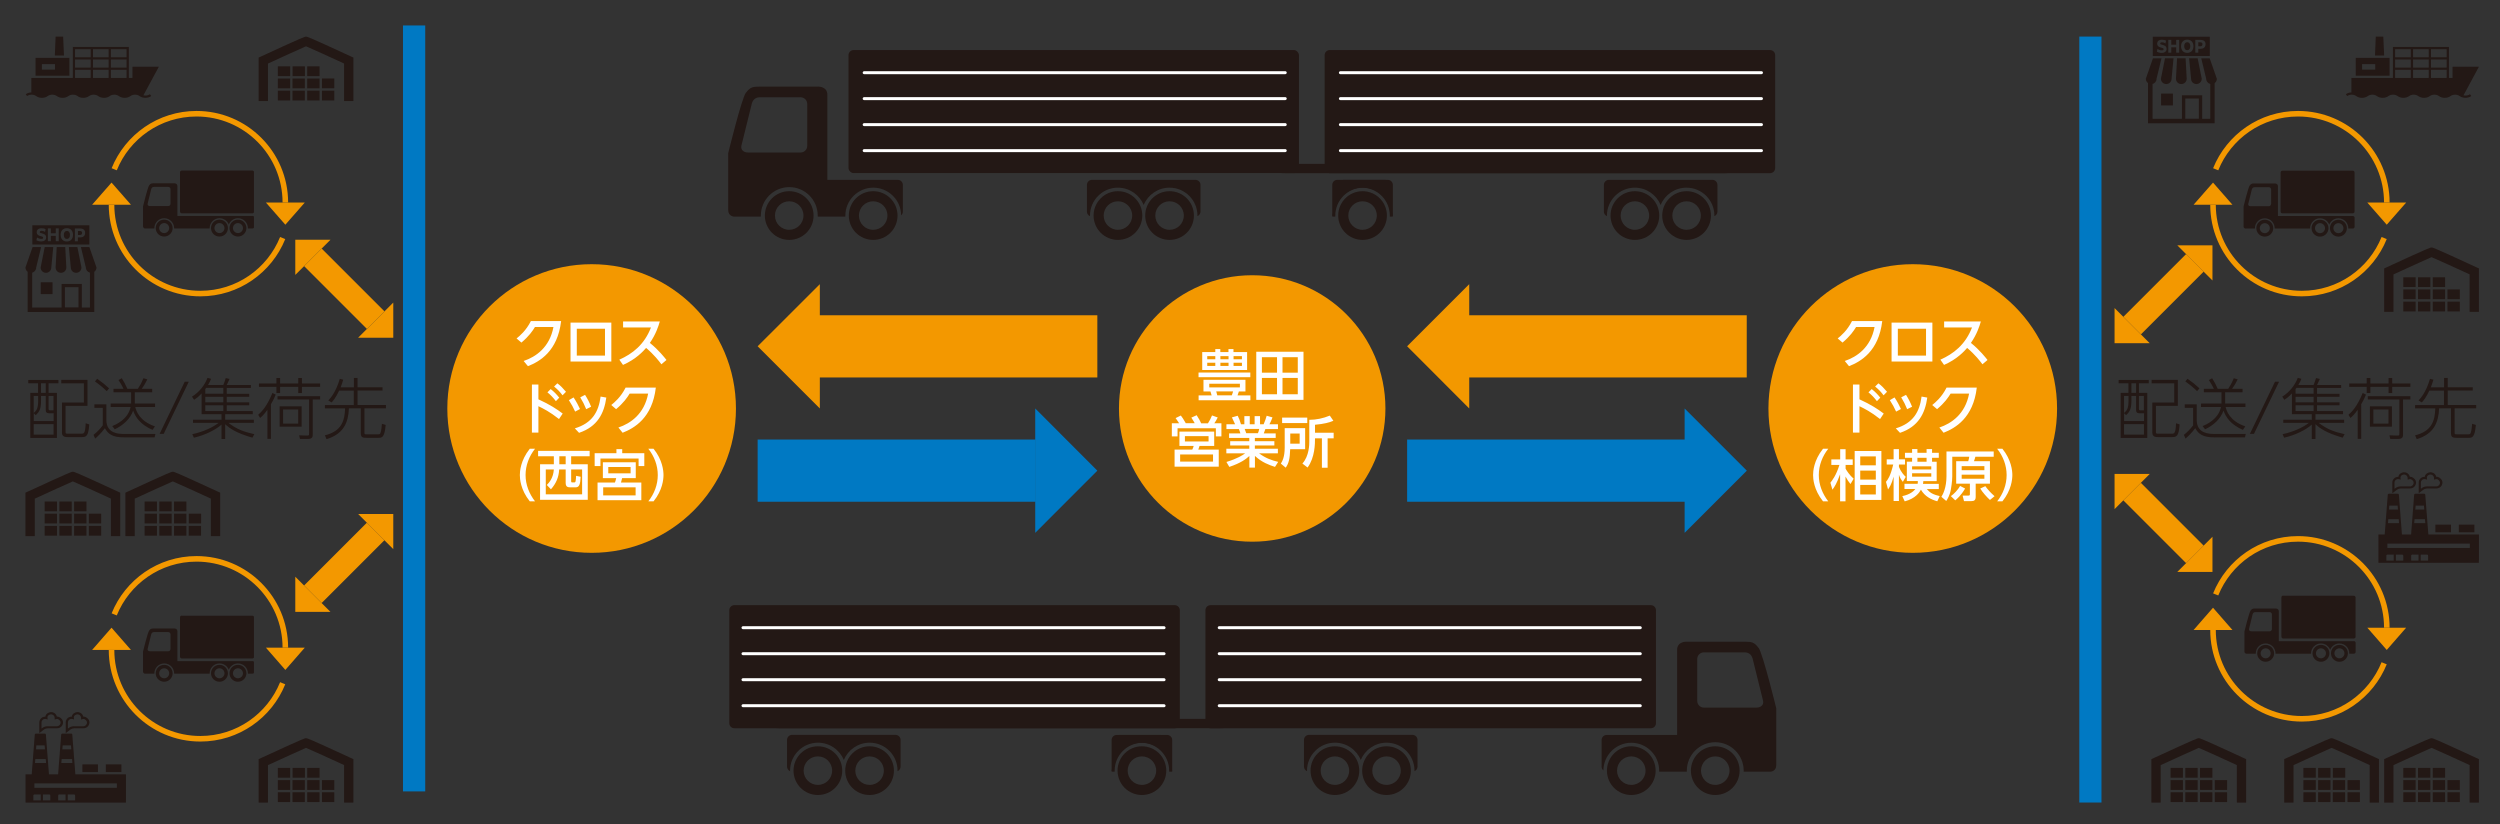 <svg id="_レイヤー_2" data-name="レイヤー 2" xmlns="http://www.w3.org/2000/svg" xmlns:xlink="http://www.w3.org/1999/xlink" viewBox="0 0 319.18 105.26"><rect x="0" y="0" width="319.18" height="105.26" fill="#333333" stroke="none"/><defs><style>.cls-4{fill:#231815}.cls-4,.cls-6,.cls-7,.cls-8,.cls-9{stroke-width:0}.cls-19,.cls-6{fill:none}.cls-7{fill:#f39800}.cls-8{fill:#fff}.cls-19{stroke:#f39800;stroke-width:.71px}.cls-9{fill:#0079c3}</style><clipPath id="clippath"><path class="cls-6" d="M0 0H319.18V105.26H0z"/></clipPath><clipPath id="clippath-1"><path class="cls-6" d="M-817.37-519.74H373.18V322.15H-817.37z"/></clipPath><clipPath id="clippath-2"><path class="cls-6" d="M92.55 75.54H227.2V102.47H92.55z"/></clipPath><clipPath id="clippath-3"><path class="cls-6" d="M92.55 4.67H227.2V31.6H92.55z"/></clipPath><clipPath id="clippath-4"><path class="cls-6" d="M-817.37-519.74H373.18V322.15H-817.37z"/></clipPath><clipPath id="clippath-5"><path class="cls-6" d="M-817.37-519.74H373.18V322.15H-817.37z"/></clipPath><clipPath id="clippath-6"><path class="cls-6" d="M-817.37-519.74H373.18V322.15H-817.37z"/></clipPath><clipPath id="clippath-7"><path class="cls-6" d="M-817.37-519.74H373.18V322.15H-817.37z"/></clipPath><clipPath id="clippath-8"><path class="cls-6" d="M-817.37-519.74H373.18V322.15H-817.37z"/></clipPath><clipPath id="clippath-9"><path class="cls-6" d="M18.25 21.75H32.42V30.25H18.25z"/></clipPath><clipPath id="clippath-10"><path class="cls-6" d="M-817.37-519.74H373.18V322.15H-817.37z"/></clipPath><clipPath id="clippath-11"><path class="cls-6" d="M-817.37-519.74H373.18V322.15H-817.37z"/></clipPath><clipPath id="clippath-12"><path class="cls-6" d="M-817.37-519.74H373.18V322.15H-817.37z"/></clipPath><clipPath id="clippath-13"><path class="cls-6" d="M-817.37-519.74H373.18V322.15H-817.37z"/></clipPath><clipPath id="clippath-14"><path class="cls-6" d="M286.55 76.03H300.72V84.53H286.55z"/></clipPath><clipPath id="clippath-15"><path class="cls-6" d="M-817.37-519.74H373.18V322.15H-817.37z"/></clipPath><clipPath id="clippath-16"><path class="cls-6" d="M-817.37-519.74H373.18V322.15H-817.37z"/></clipPath><clipPath id="clippath-17"><path class="cls-6" d="M18.25 78.58H32.42V87.08H18.25z"/></clipPath><clipPath id="clippath-18"><path class="cls-6" d="M-817.37-519.74H373.18V322.15H-817.37z"/></clipPath><clipPath id="clippath-19"><path class="cls-6" d="M-817.37-519.74H373.18V322.15H-817.37z"/></clipPath><clipPath id="clippath-20"><path class="cls-6" d="M-817.37-519.74H373.18V322.15H-817.37z"/></clipPath><clipPath id="clippath-21"><path class="cls-6" d="M-817.37-519.74H373.18V322.15H-817.37z"/></clipPath><clipPath id="clippath-22"><path class="cls-6" d="M-817.37-519.74H373.18V322.15H-817.37z"/></clipPath><clipPath id="clippath-23"><path class="cls-6" d="M-817.37-519.74H373.18V322.15H-817.37z"/></clipPath><clipPath id="clippath-24"><path class="cls-6" d="M-817.37-519.74H373.18V322.15H-817.37z"/></clipPath><clipPath id="clippath-25"><path class="cls-6" d="M-817.37-519.74H373.18V322.15H-817.37z"/></clipPath><clipPath id="clippath-26"><path class="cls-6" d="M-817.37-519.74H373.18V322.15H-817.37z"/></clipPath><clipPath id="clippath-27"><path class="cls-6" d="M-817.37-519.74H373.18V322.15H-817.37z"/></clipPath><clipPath id="clippath-28"><path class="cls-6" d="M-817.37-519.74H373.18V322.15H-817.37z"/></clipPath><clipPath id="clippath-29"><path class="cls-6" d="M-817.37-519.74H373.18V322.15H-817.37z"/></clipPath><clipPath id="clippath-30"><path class="cls-6" d="M-817.37-519.74H373.18V322.15H-817.37z"/></clipPath></defs><g id="_レイヤー_1-2" data-name="レイヤー 1"><g clip-path="url(#clippath)"><g><path class="cls-4" d="M310.93 66.98H312.92V67.96H310.93zM313.92 66.98H315.91V67.96H313.92z"/><g clip-path="url(#clippath-1)"><path class="cls-4" d="M305.71 62.4v-.78c0-.26.21-.46.46-.46.04 0 .08 0 .13.02l.2.06-.02-.21c-.02-.14.04-.27.14-.34.18-.12.37-.14.53-.05.15.08.24.23.24.4v.2l.18-.05c.12-.03.25-.05.45.14.09.09.14.2.14.3 0 .12-.05.24-.14.33-.09.09-.2.14-.33.14h-1.2c-.25 0-.49.08-.69.24l-.11.08Zm.8-.04h1.2c.2 0 .39-.08.53-.22.14-.14.22-.33.22-.53 0-.18-.08-.37-.23-.5-.21-.2-.4-.25-.56-.24-.05-.21-.18-.39-.38-.49-.25-.14-.56-.11-.82.07-.15.1-.24.25-.27.43 0 0-.02 0-.03 0-.41 0-.74.33-.74.74v1.36s.56-.43.56-.43c.15-.11.33-.18.52-.18M309.08 62.4v-.78c0-.26.21-.46.46-.46.04 0 .08 0 .13.02l.2.06-.02-.21c-.02-.14.04-.27.14-.34.18-.12.37-.14.53-.05.15.08.24.24.24.41v.19l.18-.05c.12-.03.25-.05.44.14.09.09.14.2.14.3 0 .12-.05.24-.14.33-.09.09-.2.14-.33.14h-1.2c-.25 0-.49.08-.69.24l-.11.08Zm.8-.04h1.2c.2 0 .39-.08.53-.22.14-.14.22-.33.22-.53 0-.18-.08-.37-.23-.5-.21-.2-.4-.25-.56-.24-.05-.21-.18-.39-.38-.49-.25-.14-.56-.11-.82.07-.15.1-.24.25-.27.43-.43-.02-.77.32-.77.74v1.36s.56-.43.56-.43c.15-.11.33-.18.52-.18M315.33 69.96h-10.53v-.56h10.53v.56Zm-6.55 1.61h-.94v-.62c0-.08.06-.14.14-.14h.8v.76Zm.28-.76h.8c.08 0 .14.06.14.14v.62h-.94v-.76Zm-3.17 0h.8c.08 0 .14.06.14.14v.62h-.94v-.76Zm-1.22.14c0-.08.06-.14.14-.14h.8v.76h-.94v-.62Zm.24-4.66h1.34l.04.5h-1.41l.04-.5Zm.13-1.74h1.07l.04.5h-1.14l.04-.5Zm3.23 1.74h1.33l.04.5h-1.41l.04-.5Zm.13-1.74h1.07l.04.5h-1.14l.04-.5Zm8.09 7.02h0v-3.33h-6.46s0 0 0-.01l-.39-5.06c0-.07-.07-.13-.14-.13h-1.14c-.07 0-.14.06-.14.13l-.39 5.06s0 0 0 .01h-1.17s0 0 0-.01l-.39-5.06c0-.07-.07-.13-.14-.13h-1.14c-.07 0-.14.06-.14.13l-.39 5.06s0 0 0 .01h-.8v3.61h12.82v-.28Z"/></g><path class="cls-7" d="M104.67 40.25H140.1V48.19H104.67zM96.73 44.21 104.67 52.15 104.67 36.28 96.73 44.21zM187.58 40.25H223.01V48.19H187.58zM179.65 44.21 187.58 52.15 187.58 36.28 179.65 44.21z"/><path class="cls-9" d="M179.65 56.12H215.08V64.06H179.65zM223.02 60.09 215.08 68.03 215.08 52.15 223.02 60.09zM96.73 56.12H132.16V64.06H96.73zM140.1 60.09 132.17 68.03 132.17 52.15 140.1 60.09z"/><g clip-path="url(#clippath-2)"><path class="cls-4" d="M154.55 77.26h56.22c.36 0 .65.29.65.65v14.42c0 .36-.29.65-.65.65h-56.22c-.36 0-.65-.29-.65-.65v-14.42c0-.36.29-.65.65-.65ZM167.12 93.82h13.21c.36 0 .65.29.65.65v3.4c0 .27-.16.49-.39.59 0-.03 0-.05 0-.08 0-1.97-1.6-3.56-3.56-3.56-1.49 0-2.76.92-3.3 2.21-.53-1.3-1.81-2.21-3.3-2.21-1.96 0-3.56 1.6-3.56 3.56 0 .03 0 .05 0 .08-.23-.1-.39-.33-.39-.59v-3.4c0-.36.29-.65.65-.65M101.12 93.82h13.21c.36 0 .65.29.65.65v3.4c0 .27-.16.49-.39.59 0-.03 0-.05 0-.08 0-1.97-1.6-3.56-3.56-3.56-1.49 0-2.76.92-3.3 2.21-.53-1.3-1.81-2.21-3.3-2.21-1.96 0-3.56 1.6-3.56 3.56 0 .03 0 .05 0 .08-.23-.1-.39-.33-.39-.59v-3.4c0-.36.29-.65.65-.65"/><path class="cls-8" d="M155.66 80.33h53.76c.11 0 .19-.09.19-.19s-.09-.19-.19-.19h-53.76c-.11 0-.19.09-.19.19s.09.19.19.19M155.66 83.65h53.76c.11 0 .19-.09.19-.19s-.09-.19-.19-.19h-53.76c-.11 0-.19.09-.19.19s.09.19.19.19M155.66 86.97h53.76c.11 0 .19-.09.19-.19s-.09-.19-.19-.19h-53.76c-.11 0-.19.09-.19.19s.09.19.19.19M155.66 90.29h53.76c.11 0 .19-.09.19-.19s-.09-.19-.19-.19h-53.76c-.11 0-.19.09-.19.19s.09.19.19.19"/><path class="cls-4" d="m93.76,77.26h56.22c.36,0,.65.29.65.65v14.42c0,.36-.29.65-.65.65h-56.22c-.36,0-.65-.29-.65-.65v-14.42c0-.36.29-.65.65-.65Z"/><path class="cls-4" d="m98.85,92.92s.29.05.65.05h56.22c.36,0,.65-.02.65-.05v-1.09s-.29-.05-.65-.05h-56.22c-.36,0-.65.02-.65.05v1.09Z"/><path class="cls-8" d="M94.86 80.33h53.76c.11 0 .19-.09.19-.19s-.09-.19-.19-.19h-53.76c-.11 0-.19.09-.19.19s.09.19.19.19M94.86 83.65h53.76c.11 0 .19-.09.19-.19s-.09-.19-.19-.19h-53.76c-.11 0-.19.09-.19.19s.09.19.19.19M94.86 86.97h53.76c.11 0 .19-.09.19-.19s-.09-.19-.19-.19h-53.76c-.11 0-.19.09-.19.19s.09.19.19.19M94.86 90.29h53.76c.11 0 .19-.09.19-.19s-.09-.19-.19-.19h-53.76c-.11 0-.19.09-.19.19s.09.19.19.19"/><path class="cls-4" d="m149.65,98.39s0,.09,0,.13h-.38s0-.09,0-.13c0-1.96-1.6-3.56-3.56-3.56s-3.55,1.59-3.56,3.54c-.14-.12-.23.22-.23.02v-3.91c0-.36.29-.65.65-.65h6.98s-1.3,0-1.27,0"/><path class="cls-4" d="M141.93 98.39s0 .09 0 .13h.38s0-.09 0-.13c0-1.96 1.6-3.56 3.56-3.56s3.55 1.59 3.56 3.54c.14-.12.23.22.23.02v-3.91c0-.36-.29-.65-.65-.65h-6.98s.84 0 .82 0M224.52 82.72c-.54-.73-.89-.79-1.7-.79h-7.6s-1.1 0-1.1 1.03v10.87s-.05 0-.07 0h-8.92c-.36 0-.65.29-.65.65v3.4c0 .2.09.37.23.49.01-1.95 1.6-3.54 3.56-3.54s3.56 1.6 3.56 3.56c0 .04 0 .09 0 .13h3.53s0-.09 0-.13c0-2 1.63-3.63 3.63-3.63s3.63 1.63 3.63 3.63c0 .04 0 .09 0 .13h3.47s.69-.05.69-.85v-7.24s-1.71-6.98-2.25-7.71m.45 7.32c-.15.19-.42.3-.73.3h-6.72c-.46 0-.84-.38-.84-.84v-5.37c0-.46.38-.84.84-.84h5.2c.53 0 .86.26 1.03.78 0 0 0 0 0 .01l1.33 5.37c.07.29-.02.48-.11.59"/><path class="cls-4" d="M218.99 95.28c-1.72 0-3.11 1.39-3.11 3.11s1.39 3.11 3.11 3.11 3.11-1.39 3.11-3.11-1.39-3.11-3.11-3.11m0 4.93c-1 0-1.82-.81-1.82-1.82s.81-1.82 1.82-1.82 1.82.81 1.82 1.82-.81 1.82-1.82 1.82M208.27 95.28c-1.72 0-3.11 1.39-3.11 3.11s1.39 3.11 3.11 3.11 3.11-1.39 3.11-3.11-1.39-3.11-3.11-3.11m0 4.93c-1 0-1.82-.81-1.82-1.82s.81-1.82 1.82-1.82 1.82.81 1.82 1.82-.81 1.82-1.82 1.82M170.43 95.28c-1.72 0-3.11 1.39-3.11 3.11s1.39 3.11 3.11 3.11 3.11-1.39 3.11-3.11-1.39-3.11-3.11-3.11m0 4.93c-1 0-1.82-.81-1.82-1.82s.81-1.82 1.82-1.82 1.82.81 1.82 1.82-.81 1.82-1.82 1.82M177.02 95.28c-1.72 0-3.11 1.39-3.11 3.11s1.39 3.11 3.11 3.11 3.11-1.39 3.11-3.11-1.39-3.11-3.11-3.11m0 4.93c-1 0-1.82-.81-1.82-1.82s.81-1.82 1.82-1.82 1.82.81 1.82 1.82-.81 1.82-1.82 1.82M104.42 95.28c-1.72 0-3.11 1.39-3.11 3.11s1.39 3.11 3.11 3.11 3.11-1.39 3.11-3.11-1.39-3.11-3.11-3.11m0 4.93c-1 0-1.82-.81-1.82-1.82s.81-1.82 1.82-1.82 1.82.81 1.82 1.82-.81 1.82-1.82 1.82M111.02 95.28c-1.72 0-3.11 1.39-3.11 3.11s1.39 3.11 3.11 3.11 3.11-1.39 3.11-3.11-1.39-3.11-3.11-3.11m0 4.93c-1 0-1.82-.81-1.82-1.82s.81-1.82 1.82-1.82 1.82.81 1.82 1.82-.81 1.82-1.82 1.82M145.79 95.28c-1.72 0-3.11 1.39-3.11 3.11s1.39 3.11 3.11 3.11 3.11-1.39 3.11-3.11-1.39-3.11-3.11-3.11m0 4.93c-1 0-1.82-.81-1.82-1.82s.81-1.82 1.82-1.82 1.82.81 1.82 1.82-.81 1.82-1.82 1.82"/></g><g clip-path="url(#clippath-3)"><rect class="cls-4" x="108.33" y="6.39" width="57.51" height="15.71" rx=".65" ry=".65"/><path class="cls-4" d="M152.63 22.96h-13.21c-.36 0-.65.29-.65.65v3.4c0 .27.16.49.39.59 0-.03 0-.05 0-.08 0-1.96 1.6-3.56 3.56-3.56 1.49 0 2.76.92 3.3 2.21.53-1.3 1.81-2.21 3.3-2.21 1.96 0 3.56 1.6 3.56 3.56 0 .03 0 .05 0 .08.23-.1.39-.33.39-.59v-3.4c0-.36-.29-.65-.65-.65M218.63 22.96h-13.21c-.36 0-.65.29-.65.65v3.4c0 .27.16.49.39.59 0-.03 0-.05 0-.08 0-1.96 1.6-3.56 3.56-3.56 1.49 0 2.76.92 3.3 2.21.53-1.3 1.81-2.21 3.3-2.21 1.96 0 3.56 1.6 3.56 3.56 0 .03 0 .05 0 .08.23-.1.39-.33.39-.59v-3.4c0-.36-.29-.65-.65-.65"/><path class="cls-8" d="M164.09 9.47h-53.76c-.11 0-.19-.09-.19-.19s.09-.19.19-.19h53.76c.11 0 .19.09.19.19s-.09.19-.19.19M164.09 12.78h-53.76c-.11 0-.19-.09-.19-.19s.09-.19.19-.19h53.76c.11 0 .19.09.19.19s-.09.19-.19.19M164.09 16.1h-53.76c-.11 0-.19-.09-.19-.19s.09-.19.19-.19h53.76c.11 0 .19.09.19.19s-.09.19-.19.19M164.09 19.42h-53.76c-.11 0-.19-.09-.19-.19s.09-.19.19-.19h53.76c.11 0 .19.09.19.19s-.09.19-.19.19"/><path class="cls-4" d="m169.77,6.39h56.22c.36,0,.65.29.65.65v14.42c0,.36-.29.65-.65.65h-56.22c-.36,0-.65-.29-.65-.65V7.04c0-.36.29-.65.65-.65Z"/><path class="cls-4" d="m220.9,22.06s-.29.05-.65.05h-56.22c-.36,0-.65-.02-.65-.05v-1.09s.29-.05.65-.05h56.22c.36,0,.65.02.65.05v1.09Z"/><path class="cls-8" d="M224.89 9.47h-53.76c-.11 0-.19-.09-.19-.19s.09-.19.19-.19h53.76c.11 0 .19.09.19.19s-.09.19-.19.19M224.89 12.78h-53.76c-.11 0-.19-.09-.19-.19s.09-.19.19-.19h53.76c.11 0 .19.09.19.19s-.09.19-.19.19M224.89 16.1h-53.76c-.11 0-.19-.09-.19-.19s.09-.19.19-.19h53.76c.11 0 .19.09.19.19s-.09.19-.19.19M224.89 19.42h-53.76c-.11 0-.19-.09-.19-.19s.09-.19.19-.19h53.76c.11 0 .19.09.19.19s-.09.19-.19.19"/><path class="cls-4" d="m170.1,27.52s0,.09,0,.13h.38s0-.09,0-.13c0-1.96,1.6-3.56,3.56-3.56s3.55,1.59,3.56,3.54c.14-.12.23.22.23.02v-3.91c0-.36-.29-.65-.65-.65h-6.98s1.3,0,1.27,0"/><path class="cls-4" d="M177.82 27.52s0 .09 0 .13h-.38s0-.09 0-.13c0-1.96-1.6-3.56-3.56-3.56s-3.55 1.59-3.56 3.54c-.14-.12-.23.22-.23.02v-3.91c0-.36.29-.65.65-.65h6.98s-.84 0-.82 0M152.63 85.48h-13.21c-.36 0-.65.29-.65.65v3.4c0 .27.16.49.39.59 0-.03 0-.05 0-.08 0-1.97 1.6-3.56 3.56-3.56 1.49 0 2.76.92 3.3 2.21.53-1.3 1.81-2.21 3.3-2.21 1.96 0 3.56 1.6 3.56 3.56 0 .03 0 .05 0 .08.23-.1.39-.33.39-.59v-3.4c0-.36-.29-.65-.65-.65M218.63 85.48h-13.21c-.36 0-.65.29-.65.65v3.4c0 .27.16.49.39.59 0-.03 0-.05 0-.08 0-1.97 1.6-3.56 3.56-3.56 1.49 0 2.76.92 3.3 2.21.53-1.3 1.81-2.21 3.3-2.21 1.96 0 3.56 1.6 3.56 3.56 0 .03 0 .05 0 .08.23-.1.39-.33.39-.59v-3.4c0-.36-.29-.65-.65-.65M220.9 84.58s-.29.05-.65.05h-56.22c-.36 0-.65-.02-.65-.05v-1.09s.29-.05.65-.05h56.22c.36 0 .65.02.65.05v1.09ZM170.1 90.05s0 .09 0 .13h.38s0-.09 0-.13c0-1.96 1.6-3.56 3.56-3.56s3.55 1.59 3.56 3.54c.14-.12.23.22.23.02v-3.91c0-.36-.29-.65-.65-.65h-6.05s.37 0 .34 0"/><path class="cls-4" d="M177.82 90.05s0 .09 0 .13h-.38s0-.09 0-.13c0-1.96-1.6-3.56-3.56-3.56s-3.55 1.59-3.56 3.54c-.14-.12-.23.22-.23.02v-3.91c0-.36.29-.65.65-.65h5.95s.19 0 .22 0M169.77 68.92h56.22c.36 0 .65.29.65.65v14.42c0 .36-.29.65-.65.65h-56.22c-.36 0-.65-.29-.65-.65v-14.42c0-.36.29-.65.65-.65Z"/><path d="m189.67,83.43c0,.33-.1.6-.22.6h-19.5c-.12,0-.22-.27-.22-.6v-13.3c0-.33.1-.6.22-.6h19.5c.12,0,.22.27.22.6v13.3Z" fill="#bfdeae" stroke-width="0px"/><rect class="cls-4" x="108.33" y="68.92" width="57.51" height="15.71" rx=".65" ry=".65"/><path d="m165.23,83.43c0,.33-.28.6-.63.6h-55.03c-.35,0-.63-.27-.63-.6v-13.3c0-.33.28-.6.63-.6h55.03c.35,0,.63.27.63.6v13.3Z" fill="#fedf8f" stroke-width="0px"/><path d="m151.35,83.73c0,.17-.21.3-.48.3h-41.46c-.26,0-.48-.13-.48-.3v-6.67c0-.17.21-.3.48-.3h41.46c.26,0,.48.13.48.3v6.67Z" fill="#f5b2b2" stroke-width="0px"/><path d="m226.03,83.53c0,.28-.18.5-.41.5h-35.54c-.22,0-.41-.22-.41-.5v-11.12c0-.28.18-.5.41-.5h35.54c.23,0,.41.22.41.5v11.12Z" fill="#a3bce2" stroke-width="0px"/><path class="cls-4" d="m95.23,11.85c.54-.73.89-.79,1.7-.79h7.6s1.1,0,1.1,1.03v10.87s.05,0,.07,0h8.92c.36,0,.65.29.65.65v3.4c0,.2-.09.37-.22.49-.01-1.95-1.61-3.54-3.56-3.54s-3.56,1.6-3.56,3.56c0,.05,0,.09,0,.13h-3.53s0-.09,0-.13c0-2-1.63-3.63-3.63-3.63s-3.63,1.63-3.63,3.63c0,.05,0,.09,0,.13h-3.48s-.69-.05-.69-.85v-7.24s1.71-6.98,2.25-7.71m-.45,7.32c.15.19.41.3.73.3h6.72c.46,0,.84-.38.84-.84v-5.37c0-.46-.38-.84-.84-.84h-5.2c-.53,0-.86.26-1.03.78,0,0,0,0,0,.01l-1.33,5.37c-.07.29.02.48.11.59"/><path class="cls-4" d="M100.76 24.41c1.72 0 3.11 1.39 3.11 3.11s-1.39 3.11-3.11 3.11-3.11-1.39-3.11-3.11 1.39-3.11 3.11-3.11m0 4.93c1 0 1.82-.81 1.82-1.82s-.81-1.82-1.82-1.82-1.82.81-1.82 1.82.81 1.82 1.82 1.82M111.48 24.41c1.72 0 3.11 1.39 3.11 3.11s-1.39 3.11-3.11 3.11-3.11-1.39-3.11-3.11 1.39-3.11 3.11-3.11m0 4.93c1 0 1.82-.81 1.82-1.82s-.81-1.82-1.82-1.82-1.82.81-1.82 1.82.81 1.82 1.82 1.82M149.32 24.41c1.72 0 3.11 1.39 3.11 3.11s-1.39 3.11-3.11 3.11-3.11-1.39-3.11-3.11 1.39-3.11 3.11-3.11m0 4.93c1 0 1.82-.81 1.82-1.82s-.81-1.82-1.82-1.82-1.82.81-1.82 1.82.81 1.82 1.82 1.82M142.73 24.41c1.72 0 3.11 1.39 3.11 3.11s-1.39 3.11-3.11 3.11-3.11-1.39-3.11-3.11 1.39-3.11 3.11-3.11m0 4.93c1 0 1.82-.81 1.82-1.82s-.81-1.82-1.82-1.82-1.82.81-1.82 1.82.81 1.82 1.82 1.82M215.33 24.41c1.72 0 3.11 1.39 3.11 3.11s-1.39 3.11-3.11 3.11-3.11-1.39-3.11-3.11 1.39-3.11 3.11-3.11m0 4.93c1 0 1.82-.81 1.82-1.82s-.81-1.82-1.82-1.82-1.82.81-1.82 1.82.81 1.82 1.82 1.82M208.73 24.41c1.72 0 3.11 1.39 3.11 3.11s-1.39 3.11-3.11 3.11-3.11-1.39-3.11-3.11 1.39-3.11 3.11-3.11m0 4.93c1 0 1.82-.81 1.82-1.82s-.81-1.82-1.82-1.82-1.82.81-1.82 1.82.81 1.82 1.82 1.82M173.96 24.41c1.72 0 3.11 1.39 3.11 3.11s-1.39 3.11-3.11 3.11-3.11-1.39-3.11-3.11 1.39-3.11 3.11-3.11m0 4.93c1 0 1.82-.81 1.82-1.82s-.81-1.82-1.82-1.82-1.82.81-1.82 1.82.81 1.82 1.82 1.82M95.23 74.38c.54-.73.89-.79 1.7-.79h7.6s1.1 0 1.1 1.03v10.87s.05 0 .07 0h8.92c.36 0 .65.29.65.65v3.4c0 .2-.09.37-.22.49-.01-1.95-1.61-3.54-3.56-3.54s-3.56 1.6-3.56 3.56c0 .04 0 .09 0 .13h-3.53s0-.09 0-.13c0-2-1.63-3.63-3.63-3.63s-3.63 1.63-3.63 3.63c0 .04 0 .09 0 .13h-3.48s-.69-.05-.69-.85v-7.25s1.71-6.98 2.25-7.71m-.45 7.32c.15.19.41.3.73.3h6.72c.46 0 .84-.38.84-.84v-5.37c0-.46-.38-.84-.84-.84h-5.2c-.53 0-.86.26-1.03.78 0 0 0 0 0 .01l-1.33 5.37c-.07.29.02.48.11.59"/><path class="cls-4" d="M100.76 86.94c1.72 0 3.11 1.39 3.11 3.11s-1.39 3.11-3.11 3.11-3.11-1.39-3.11-3.11 1.39-3.11 3.11-3.11m0 4.93c1 0 1.82-.81 1.82-1.82s-.81-1.82-1.82-1.82-1.82.81-1.82 1.82.81 1.82 1.82 1.82M111.48 86.94c1.72 0 3.11 1.39 3.11 3.11s-1.39 3.11-3.11 3.11-3.11-1.39-3.11-3.11 1.39-3.11 3.11-3.11m0 4.93c1 0 1.82-.81 1.82-1.82s-.81-1.82-1.82-1.82-1.82.81-1.82 1.82.81 1.82 1.82 1.82M149.32 86.94c1.72 0 3.11 1.39 3.11 3.11s-1.39 3.11-3.11 3.11-3.11-1.39-3.11-3.11 1.39-3.11 3.11-3.11m0 4.93c1 0 1.82-.81 1.82-1.82s-.81-1.82-1.82-1.82-1.82.81-1.82 1.82.81 1.82 1.82 1.82M142.73 86.94c1.72 0 3.11 1.39 3.11 3.11s-1.39 3.11-3.11 3.11-3.11-1.39-3.11-3.11 1.39-3.11 3.11-3.11m0 4.93c1 0 1.82-.81 1.82-1.82s-.81-1.82-1.82-1.82-1.82.81-1.82 1.82.81 1.82 1.82 1.82M215.33 86.94c1.72 0 3.11 1.39 3.11 3.11s-1.39 3.11-3.11 3.11-3.11-1.39-3.11-3.11 1.39-3.11 3.11-3.11m0 4.93c1 0 1.82-.81 1.82-1.82s-.81-1.82-1.82-1.82-1.82.81-1.82 1.82.81 1.82 1.82 1.82M208.73 86.94c1.72 0 3.11 1.39 3.11 3.11s-1.39 3.11-3.11 3.11-3.11-1.39-3.11-3.11 1.39-3.11 3.11-3.11m0 4.93c1 0 1.82-.81 1.82-1.82s-.81-1.82-1.82-1.82-1.82.81-1.82 1.82.81 1.82 1.82 1.82M173.96 86.94c1.72 0 3.11 1.39 3.11 3.11s-1.39 3.11-3.11 3.11-3.11-1.39-3.11-3.11 1.39-3.11 3.11-3.11m0 4.93c1 0 1.82-.81 1.82-1.82s-.81-1.82-1.82-1.82-1.82.81-1.82 1.82.81 1.82 1.82 1.82"/></g><g clip-path="url(#clippath-4)"><path class="cls-7" d="m159.87,69.16c9.39,0,17.01-7.61,17.01-17.01s-7.62-17.01-17.01-17.01-17.01,7.61-17.01,17.01,7.62,17.01,17.01,17.01"/></g><g><path class="cls-8" d="M159.63 48.16h-6.61v-.6h6.61v.6Zm-.62 1.82h-.84c-.07.21-.08.24-.17.5h1.64v.62h-6.61v-.62h1.66c-.03-.08-.13-.42-.15-.5h-.89v-1.49h5.36v1.49Zm-3.85-5.03v-.38h.64v.38h1.04v-.38h.64v.38h1.74v2.29h-5.73v-2.29h1.68Zm0 .52h-1.03v.4h1.03v-.4Zm0 .84h-1.03v.41h1.03v-.41Zm3.14 2.68h-3.91v.47h3.91v-.47Zm-1.03 1.48c.11-.3.11-.33.16-.5h-2.15c.01.07.11.42.13.5h1.85Zm-.42-5h-1.04v.4h1.04v-.4Zm0 .84h-1.04v.41h1.04v-.41Zm1.71-.84h-1.07v.4h1.07v-.4Zm0 .84h-1.07v.41h1.07v-.41ZM166.42 44.91v6.14h-6.03v-6.14h6.03Zm-3.38.69h-1.93v1.98h1.93v-1.98Zm0 2.65h-1.93v2.09h1.93v-2.09Zm2.65-2.65h-1.95v1.98h1.95v-1.98Zm0 2.65h-1.95v2.09h1.95v-2.09Z"/></g><g><path class="cls-8" d="M152.54 54.05c-.04-.08-.23-.43-.44-.73l.68-.31c.3.48.42.67.58 1.04h.86c.25-.39.38-.66.52-1.01l.73.26c-.14.31-.36.64-.44.74h.91v1.68h-.71v-1.04h-4.89v1.04h-.73v-1.68h.93c-.23-.36-.38-.56-.45-.66l.67-.33c.15.2.35.47.63.98h1.15Zm2.46 2.88h-1.85l-.16.47h2.61v2.18h-5.64v-2.18h2.26c.08-.15.14-.3.18-.47h-1.82v-1.83h4.44v1.83Zm-.13 1.09h-4.2v.91h4.2v-.91Zm-.57-2.34h-3.02v.68h3.02v-.68ZM162.78 59.61c-.76-.25-1.66-.57-2.56-1.4v1.49h-.71v-1.48c-.45.4-1.06.88-2.56 1.39l-.37-.63c1.46-.45 2.07-.87 2.39-1.1h-2.4v-.59h2.93v-.42h-2.44v-.54h2.44v-.42h-2.58v-.58h1.44c-.03-.11-.13-.44-.19-.55h-1.59v-.61h1.11c-.05-.11-.28-.59-.41-.88l.74-.21c.18.34.28.62.42 1.09h.43v-1.04h.69v1.04h.62v-1.04h.69v1.04h.46c.13-.29.31-.79.39-1.09l.74.21c-.02.06-.18.5-.39.88h1.09v.61h-1.61c-.04.09-.17.47-.2.55h1.52v.58h-2.66v.42h2.49v.54h-2.49v.42h2.94v.59h-2.4c.84.62 1.57.88 2.44 1.09l-.41.64Zm-2.18-4.3c.05-.11.11-.27.17-.55h-1.86c.04.08.16.47.2.55h1.49ZM164.02 54.66h2.61v2.69h-1.91c-.04 1.22-.17 1.78-.57 2.36l-.62-.52c.18-.3.49-.82.49-2.05v-2.49Zm2.88-.65h-3.21v-.69h3.21v.69Zm-2.17 1.34v1.29h1.2v-1.29h-1.2Zm5.51-1.63c-.52.22-1.15.4-2.35.51v1.02h2.38v.71h-.77v3.76h-.73v-3.76h-.88c0 .65 0 2.45-.95 3.73l-.66-.51c.88-.96.88-2.5.88-2.78v-2.8c.93-.01 1.76-.19 2.62-.54l.46.67Z"/></g><g clip-path="url(#clippath-5)"><path class="cls-7" d="m75.54,70.58c10.18,0,18.42-8.25,18.42-18.42s-8.25-18.43-18.42-18.43-18.43,8.25-18.43,18.43,8.25,18.42,18.43,18.42"/></g><g><path class="cls-8" d="M66.87 46.08c1.52-.51 3.3-1.71 3.79-4.33h-2.36c-.31.51-.76 1.17-1.73 1.99l-.62-.53c.39-.31 1.22-1 1.83-2.22h3.86c-.45 3.88-2.76 5.18-4.24 5.76l-.55-.67ZM72.84 41.19h5.21v4.97h-5.21v-4.97Zm4.4 4.21v-3.43h-3.6v3.43h3.6ZM84.45 46.52c-.3-.4-.92-1.22-1.96-2.1-.34.39-1.27 1.44-2.95 2.17l-.47-.67c1.67-.74 3.2-1.92 4.04-4.11h-3.56v-.77h4.69c-.18.62-.51 1.65-1.27 2.74 1.12.9 1.89 1.89 2.12 2.18l-.64.54Z"/></g><g><path class="cls-8" d="M71.37 53.5c-1.2-.94-1.99-1.33-2.63-1.64v3.37h-.83v-6.14h.83v1.89c1.48.68 2.36 1.26 3.1 1.82l-.47.7Zm-1.06-3.82c.4.3.76.68 1.09 1.09l-.43.45c-.35-.46-.63-.76-1.08-1.13l.42-.42Zm.85-.74c.41.3.7.61 1.1 1.08l-.44.45c-.38-.5-.6-.72-1.08-1.12l.42-.41ZM73.23 50.74c.39.59.61 1.03.82 1.48l-.62.33c-.23-.52-.45-.91-.8-1.46l.6-.35Zm4.18.02c-.28 2.02-1.13 3.71-3.48 4.5l-.54-.57c2.22-.67 3.04-2.11 3.29-4.06l.73.13Zm-2.71-.34c.3.47.53.91.77 1.51l-.63.31c-.23-.57-.42-.95-.76-1.51l.62-.32ZM78.96 54.58c1.52-.51 3.3-1.71 3.79-4.33h-2.36c-.31.51-.76 1.17-1.73 1.99l-.62-.53c.39-.31 1.22-1 1.83-2.22h3.86c-.45 3.88-2.76 5.18-4.24 5.76l-.54-.67Z"/></g><g><path class="cls-8" d="M67.64 64.01c-1.2-1.5-1.27-2.91-1.27-3.36s.07-1.85 1.27-3.36h.67c-.76.96-1.21 2.13-1.21 3.36s.46 2.39 1.21 3.36h-.67ZM75.29 58.25h-2.37v1.02h2.12v4.54h-6.09v-4.54h1.76v-1.02h-2.01v-.69h6.58v.69Zm-5.48 3.67c.3-.3.83-.89.9-1.98h-1.03v3.17h4.64v-3.17h-1.4v1.44c0 .21.03.21.18.21h.18c.11 0 .18 0 .21-.18.04-.18.05-.44.06-.66l.58.12c-.04 1-.19 1.35-.63 1.35h-.58c-.37 0-.7 0-.7-.57v-1.71h-.83c-.05.99-.39 1.78-1.05 2.53l-.53-.55Zm2.41-3.67h-.81v1.02h.81v-1.02ZM81.53 59.5v-.96h-4.87v.96h-.74v-1.64h2.78v-.52h.74v.52h2.82v1.64h-.73Zm-.35 1.54h-1.75c-.06.23-.08.3-.15.57h2.6v2.25h-5.59v-2.25h2.22c.08-.23.11-.32.16-.57h-1.7v-2.02h4.2v2.02Zm-.03 1.18h-4.14v1.03h4.14v-1.03Zm-.64-2.6h-2.85v.81h2.85v-.81ZM82.77 64.01c.76-.96 1.21-2.13 1.21-3.36s-.45-2.4-1.21-3.36h.67c1.15 1.43 1.27 2.81 1.27 3.36s-.12 1.93-1.27 3.36h-.67Z"/></g><g clip-path="url(#clippath-6)"><path class="cls-7" d="m244.21,70.58c10.18,0,18.42-8.25,18.42-18.42s-8.25-18.43-18.42-18.43-18.43,8.25-18.43,18.43,8.25,18.42,18.43,18.42"/></g><g><path class="cls-8" d="M235.54 46.08c1.52-.51 3.3-1.71 3.79-4.33h-2.36c-.31.51-.76 1.17-1.73 1.99l-.62-.53c.39-.31 1.22-1 1.83-2.22h3.86c-.45 3.88-2.76 5.18-4.24 5.76l-.55-.67ZM241.5 41.19h5.21v4.97h-5.21v-4.97Zm4.4 4.21v-3.43h-3.6v3.43h3.6ZM253.11 46.52c-.3-.4-.92-1.22-1.96-2.1-.34.39-1.27 1.44-2.95 2.17l-.47-.67c1.67-.74 3.2-1.92 4.04-4.11h-3.56v-.77h4.69c-.18.62-.51 1.65-1.27 2.74 1.12.9 1.89 1.89 2.12 2.18l-.64.54Z"/></g><g><path class="cls-8" d="M240.03 53.5c-1.2-.94-1.99-1.33-2.63-1.64v3.37h-.83v-6.14h.83v1.89c1.48.68 2.36 1.26 3.1 1.82l-.47.7Zm-1.06-3.82c.4.3.76.68 1.09 1.09l-.43.45c-.35-.46-.63-.76-1.08-1.13l.42-.42Zm.85-.74c.41.3.7.61 1.1 1.08l-.44.45c-.38-.5-.6-.72-1.08-1.12l.42-.41ZM241.88 50.74c.39.59.61 1.03.82 1.48l-.62.33c-.23-.52-.45-.91-.8-1.46l.6-.35Zm4.18.02c-.28 2.02-1.13 3.71-3.48 4.5l-.54-.57c2.22-.67 3.04-2.11 3.29-4.06l.73.13Zm-2.71-.34c.3.47.53.91.77 1.51l-.63.31c-.23-.57-.42-.95-.76-1.51l.62-.32ZM247.61 54.58c1.52-.51 3.3-1.71 3.79-4.33h-2.36c-.31.51-.76 1.17-1.73 1.99l-.62-.53c.39-.31 1.22-1 1.83-2.22h3.86c-.45 3.88-2.76 5.18-4.24 5.76l-.54-.67Z"/></g><g><path class="cls-8" d="M232.75 64.01c-1.2-1.5-1.27-2.91-1.27-3.36s.07-1.85 1.27-3.36h.67c-.76.96-1.21 2.13-1.21 3.36s.46 2.39 1.21 3.36h-.67ZM236.24 61.78c-.23-.28-.39-.51-.62-.94v3.17h-.69v-3.46c-.44 1.2-.7 1.59-.98 1.97l-.26-.89c.21-.27.74-.92 1.15-2.27h-1.03v-.71h1.13v-1.3h.69v1.3h.91v.71h-.91v.48c.15.27.49.81 1.03 1.28l-.4.67Zm3.96 2.05h-3.41v-6.25h3.41v6.25Zm-.71-5.56h-1.99v1.14h1.99v-1.14Zm0 1.81h-1.99v1.15h1.99v-1.15Zm0 1.83h-1.99v1.22h1.99v-1.22ZM240.78 61.53c.25-.31.57-.72.93-2.22h-.83v-.67h.88v-1.3h.68v1.3h.78v.67h-.78v.3c.28.67.6 1.01.87 1.27l-.37.64c-.3-.39-.38-.56-.5-.91v3.35h-.68v-3.11c-.24.97-.55 1.4-.71 1.64l-.26-.96Zm3.34-2.58v-.5h-.91v-.64h.91v-.48h.68v.48h1.17v-.48h.7v.48h.86v.64h-.86v.5h.59v2.48h-1.71c0 .13-.01.18-.04.35h2.02v.66h-1.53c.35.42.77.71 1.65.89l-.31.67c-.8-.22-1.6-.63-2.09-1.48-.17.32-.68 1.13-2.07 1.49l-.31-.67c1.03-.21 1.49-.67 1.67-.91h-1.39v-.66h1.68c.02-.14.03-.21.02-.35h-1.4v-2.48h.68Zm0 .59v.4h2.45v-.4h-2.45Zm0 .88v.44h2.45v-.44h-2.45Zm1.85-1.47v-.5h-1.17v.5h1.17ZM254.55 58.31h-2.35c-.08.28-.08.31-.18.57h2.04v2.87h-1.82v1.67c0 .43-.17.56-.58.56h-.91l-.18-.71h.75c.15 0 .18-.07.18-.19v-1.33h-1.75v-2.87h1.54c.06-.2.1-.38.13-.57h-2.17v2.51c0 .67-.16 1.54-.18 1.68-.13.75-.45 1.25-.59 1.46l-.62-.53c.2-.31.65-1.17.65-2.63v-3.16h6.03v.67Zm-3.66 4.06c-.53.91-1.05 1.34-1.26 1.51l-.56-.54c.38-.25.91-.81 1.18-1.3l.64.33Zm-.44-2.86v.52h2.9v-.52h-2.9Zm0 1.09v.52h2.9v-.52h-2.9Zm3.02 1.47c.35.47.64.8 1.18 1.28l-.59.48c-.39-.35-.96-.99-1.24-1.46l.65-.3ZM254.98 64.01c.76-.96 1.21-2.13 1.21-3.36s-.45-2.4-1.21-3.36h.67c1.15 1.43 1.27 2.81 1.27 3.36s-.12 1.93-1.27 3.36h-.67Z"/></g><g clip-path="url(#clippath-7)"><path class="cls-19" d="m14.24,26.14c0,6.26,5.08,11.34,11.34,11.34,4.76,0,8.83-2.93,10.51-7.09"/></g><path class="cls-7" d="M14.24 23.31 11.76 26.14 16.72 26.14 14.24 23.31z"/><g clip-path="url(#clippath-8)"><path class="cls-19" d="m36.43,25.86c0-6.26-5.08-11.34-11.34-11.34-4.76,0-8.83,2.93-10.51,7.09"/></g><path class="cls-7" d="M36.43 28.69 38.91 25.86 33.95 25.86 36.43 28.69z"/><g clip-path="url(#clippath-9)"><rect class="cls-4" x="22.98" y="21.77" width="9.47" height="5.47" rx=".23" ry=".23"/><path class="cls-4" d="m32.23,27.57h-9.58v-3.81c0-.36-.38-.36-.38-.36h-2.64c-.28,0-.41.02-.59.27-.19.25-.78,2.68-.78,2.68v2.52c0,.28.24.3.24.3h1.21s0-.03,0-.05c0-.7.57-1.26,1.26-1.26s1.26.57,1.26,1.26c0,.02,0,.03,0,.05h4.54s0-.03,0-.05c0-.7.57-1.26,1.26-1.26.54,0,1,.34,1.18.81.18-.47.64-.81,1.18-.81.7,0,1.26.57,1.26,1.26,0,.02,0,.03,0,.05h.59c.12,0,.23-.1.23-.23v-1.15c0-.12-.1-.23-.23-.23m-10.47-1.54c0,.16-.13.29-.29.29h-2.34c-.11,0-.2-.04-.25-.1-.03-.04-.06-.11-.04-.21l.46-1.87s0,0,0,0c.06-.18.17-.27.36-.27h1.81c.16,0,.29.13.29.29v1.87Z"/><path class="cls-4" d="M20.96 28.04c-.6 0-1.08.48-1.08 1.08s.48 1.08 1.08 1.08 1.08-.48 1.08-1.08-.48-1.08-1.08-1.08m0 1.72c-.35 0-.64-.29-.64-.64s.29-.64.64-.64.64.29.64.64-.29.64-.64.64M28.02 28.04c-.6 0-1.08.48-1.08 1.08s.48 1.08 1.08 1.08 1.08-.48 1.08-1.08-.48-1.08-1.08-1.08m0 1.72c-.35 0-.64-.29-.64-.64s.29-.64.64-.64.64.29.64.64-.29.64-.64.64M30.38 28.04c-.6 0-1.08.48-1.08 1.08s.48 1.08 1.08 1.08 1.08-.48 1.08-1.08-.48-1.08-1.08-1.08m0 1.72c-.35 0-.64-.29-.64-.64s.29-.64.64-.64.64.29.64.64-.29.64-.64.64"/></g><g clip-path="url(#clippath-10)"><path class="cls-19" d="m282.54,26.14c0,6.26,5.08,11.34,11.34,11.34,4.76,0,8.83-2.93,10.51-7.09"/></g><path class="cls-7" d="M282.54 23.31 280.06 26.14 285.02 26.14 282.54 23.31z"/><g clip-path="url(#clippath-11)"><path class="cls-19" d="m304.73,25.86c0-6.26-5.08-11.34-11.34-11.34-4.76,0-8.83,2.93-10.51,7.09"/></g><path class="cls-7" d="M304.72 28.69 307.2 25.86 302.24 25.86 304.72 28.69z"/><g clip-path="url(#clippath-12)"><path class="cls-19" d="m282.54,80.43c0,6.26,5.08,11.34,11.34,11.34,4.76,0,8.83-2.93,10.51-7.09"/></g><path class="cls-7" d="M282.54 77.59 280.06 80.43 285.02 80.43 282.54 77.59z"/><g clip-path="url(#clippath-13)"><path class="cls-19" d="m304.73,80.14c0-6.26-5.08-11.34-11.34-11.34-4.76,0-8.83,2.93-10.51,7.09"/></g><path class="cls-7" d="M304.72 82.98 307.2 80.14 302.24 80.14 304.72 82.98z"/><g clip-path="url(#clippath-14)"><path class="cls-4" d="m291.5,76.06h9.02c.12,0,.22.1.22.22v5.02c0,.12-.1.22-.22.22h-9.02c-.12,0-.23-.1-.23-.23v-5.02c0-.12.1-.23.23-.23Z"/><path class="cls-4" d="m300.52,81.86h-9.58v-3.81c0-.36-.38-.36-.38-.36h-2.64c-.28,0-.41.02-.59.27-.19.25-.78,2.68-.78,2.68v2.52c0,.28.24.3.24.3h1.21s0-.03,0-.05c0-.7.57-1.26,1.26-1.26s1.26.57,1.26,1.26c0,.02,0,.03,0,.05h4.54s0-.03,0-.05c0-.7.57-1.26,1.26-1.26.54,0,.99.34,1.18.81.18-.47.64-.81,1.18-.81.7,0,1.26.57,1.26,1.26,0,.02,0,.03,0,.05h.59c.12,0,.22-.1.22-.23v-1.15c0-.12-.1-.23-.22-.23m-10.47-1.54c0,.16-.13.29-.29.29h-2.34c-.11,0-.2-.04-.25-.1-.03-.04-.06-.1-.04-.21l.46-1.87s0,0,0,0c.06-.18.17-.27.36-.27h1.81c.16,0,.29.13.29.29v1.87Z"/><path class="cls-4" d="M289.26 82.33c-.6 0-1.08.48-1.08 1.08s.48 1.08 1.08 1.08 1.08-.49 1.08-1.08-.48-1.08-1.08-1.08m0 1.72c-.35 0-.64-.29-.64-.64s.29-.64.64-.64.64.29.64.64-.29.64-.64.64M296.32 82.33c-.6 0-1.08.48-1.08 1.08s.48 1.08 1.08 1.08 1.08-.49 1.08-1.08-.48-1.08-1.08-1.08m0 1.72c-.35 0-.64-.29-.64-.64s.29-.64.64-.64.64.29.64.64-.29.64-.64.64M298.68 82.33c-.6 0-1.08.48-1.08 1.08s.48 1.08 1.08 1.08 1.08-.49 1.08-1.08-.48-1.08-1.08-1.08m0 1.72c-.35 0-.64-.29-.64-.64s.29-.64.64-.64.64.29.64.64-.29.64-.64.64"/></g><g clip-path="url(#clippath-15)"><path class="cls-19" d="m14.24,82.98c0,6.26,5.08,11.34,11.34,11.34,4.76,0,8.83-2.93,10.51-7.09"/></g><path class="cls-7" d="M14.24 80.14 11.76 82.98 16.72 82.98 14.24 80.14z"/><g clip-path="url(#clippath-16)"><path class="cls-19" d="m36.43,82.69c0-6.26-5.08-11.34-11.34-11.34-4.76,0-8.83,2.93-10.51,7.09"/></g><path class="cls-7" d="M36.43 85.53 38.91 82.69 33.95 82.69 36.43 85.53z"/><g clip-path="url(#clippath-17)"><path class="cls-4" d="m23.21,78.61h9.02c.12,0,.22.1.22.22v5.02c0,.12-.1.22-.22.22h-9.02c-.12,0-.23-.1-.23-.23v-5.02c0-.12.1-.23.23-.23Z"/><path class="cls-4" d="m32.23,84.41h-9.58v-3.81c0-.36-.38-.36-.38-.36h-2.64c-.28,0-.41.02-.59.27-.19.25-.78,2.68-.78,2.68v2.52c0,.28.24.3.24.3h1.21s0-.03,0-.05c0-.7.57-1.26,1.26-1.26s1.26.57,1.26,1.26c0,.02,0,.03,0,.05h4.54s0-.03,0-.05c0-.7.57-1.26,1.26-1.26.54,0,1,.34,1.18.81.18-.47.64-.81,1.18-.81.7,0,1.26.57,1.26,1.26,0,.02,0,.03,0,.05h.59c.12,0,.23-.1.23-.23v-1.15c0-.12-.1-.23-.23-.23m-10.47-1.54c0,.16-.13.29-.29.29h-2.34c-.11,0-.2-.04-.25-.1-.03-.04-.06-.1-.04-.21l.46-1.87s0,0,0,0c.06-.18.17-.27.36-.27h1.81c.16,0,.29.13.29.29v1.87Z"/><path class="cls-4" d="M20.96 84.88c-.6 0-1.08.48-1.08 1.08s.48 1.08 1.08 1.08 1.08-.49 1.08-1.08-.48-1.08-1.08-1.08m0 1.72c-.35 0-.64-.29-.64-.64s.29-.64.64-.64.64.29.64.64-.29.64-.64.64M28.02 84.88c-.6 0-1.08.48-1.08 1.08s.48 1.08 1.08 1.08 1.08-.49 1.08-1.08-.48-1.08-1.08-1.08m0 1.72c-.35 0-.64-.29-.64-.64s.29-.64.64-.64.64.29.64.64-.29.64-.64.64M30.38 84.88c-.6 0-1.08.48-1.08 1.08s.48 1.08 1.08 1.08 1.08-.49 1.08-1.08-.48-1.08-1.08-1.08m0 1.72c-.35 0-.64-.29-.64-.64s.29-.64.64-.64.64.29.64.64-.29.64-.64.64"/></g><path class="cls-9" d="M51.45 3.25H54.29V101.04H51.45zM265.47 4.67H268.3V102.46H265.47z"/><g clip-path="url(#clippath-18)"><path class="cls-4" d="M5.87 34.83c.38 0 .68-.3.68-.68l.25-2.61h-1.09l-.52 2.61c0 .38.3.68.68.68M7.79 34.83c.38 0 .68-.3.68-.68l-.14-2.61h-1.09l-.14 2.61c0 .38.3.68.68.68M9.72 34.83c.38 0 .68-.3.68-.68l-.52-2.61h-1.09l.25 2.61c0 .38.3.68.68.68"/><path class="cls-4" d="m10.02,39.25h-1.73v-2.58h1.73v2.58Zm1.4-7.71h-1.09l.63,2.61c0,.32.22.58.52.66v4.45h-1.03v-3.01h-2.59v3.01h-3.75v-4.45c.29-.07.51-.34.51-.66l.63-2.61h-1.09l-.91,2.61c0,.22.11.42.28.55v5.13h8.51v-5.13c.17-.12.28-.32.28-.55l-.91-2.61Z"/></g><path class="cls-4" d="M5.2 36.04H6.71V37.55H5.2z"/><g clip-path="url(#clippath-19)"><path class="cls-4" d="M8.93 29.99c0-.32-.15-.51-.39-.51s-.39.19-.39.51.14.51.39.51.39-.19.39-.51m1.56-.24c0-.2-.13-.26-.3-.26h-.24v.51h.23c.15 0 .3-.04.3-.26m.39 0c0 .45-.34.57-.67.57h-.26v.49h-.38v-1.63h.65c.43 0 .66.2.66.56m-1.55.25c0 .53-.32.85-.79.85s-.79-.32-.79-.85.32-.85.79-.85.79.32.79.85m-1.82.81h-.38v-.68h-.63v.68h-.38v-1.63h.38v.62h.63v-.62h.38v1.63Zm-2.43-1.18c0 .11.08.14.3.19.23.06.52.15.52.51 0 .31-.21.51-.64.51-.23 0-.45-.06-.6-.15l.08-.35c.13.09.31.18.54.18.16 0 .24-.05.24-.15 0-.12-.1-.15-.31-.2-.22-.06-.51-.15-.51-.5 0-.3.2-.51.62-.51.19 0 .38.04.51.12l-.07.35c-.12-.09-.28-.14-.44-.14-.17 0-.23.07-.23.15m6.33-.86h-7.28v2.46h7.28v-2.46ZM276.57 10.73c.38 0 .68-.3.68-.68l.25-2.61h-1.09l-.52 2.61c0 .38.3.68.68.68M278.5 10.73c.38 0 .68-.3.68-.68l-.14-2.61h-1.09l-.14 2.61c0 .38.3.68.68.68M280.42 10.73c.38 0 .68-.3.68-.68l-.52-2.61h-1.09l.25 2.61c0 .38.3.68.68.68"/><path class="cls-4" d="m280.73,15.16h-1.73v-2.58h1.73v2.58Zm1.4-7.71h-1.09l.63,2.61c0,.32.22.58.52.66v4.45h-1.03v-3.01h-2.59v3.01h-3.75v-4.45c.29-.07.51-.34.51-.66l.63-2.61h-1.09l-.91,2.61c0,.22.11.42.28.55v5.13h8.51v-5.13c.17-.12.28-.32.28-.55l-.91-2.61Z"/></g><path class="cls-4" d="M275.91 11.95H277.42V13.46H275.91z"/><g clip-path="url(#clippath-20)"><path class="cls-4" d="M279.64 5.9c0-.32-.15-.51-.39-.51s-.39.19-.39.51.15.51.39.51.39-.19.39-.51m1.56-.24c0-.2-.13-.26-.3-.26h-.24v.51h.23c.15 0 .3-.04.3-.25m.39 0c0 .45-.34.57-.66.57h-.26v.49h-.38v-1.63h.65c.43 0 .66.2.66.56m-1.55.25c0 .53-.32.85-.79.85s-.79-.32-.79-.85.32-.84.79-.84.79.32.79.84m-1.82.82h-.38v-.68h-.63v.68h-.38v-1.63h.38v.62h.63v-.62h.38v1.63Zm-2.43-1.18c0 .11.08.14.3.19.23.06.52.15.52.51 0 .31-.21.51-.64.51-.23 0-.45-.06-.6-.15l.08-.35c.13.09.31.18.54.18.16 0 .24-.05.24-.15 0-.12-.1-.15-.31-.2-.22-.06-.51-.15-.51-.5 0-.3.2-.51.62-.51.19 0 .38.04.51.12l-.07.35c-.12-.09-.28-.14-.44-.14-.17 0-.23.07-.23.15m6.33-.86h-7.28v2.46h7.28v-2.46ZM9.58 7.31h2v-1.03h-2v1.03Zm0 1.32h2v-1.04h-2v1.04Zm0 1.32h2v-1.04h-2v1.04Zm2.29-2.64h2v-1.03h-2v1.03Zm0 1.32h2v-1.04h-2v1.04Zm0 1.32h2v-1.04h-2v1.04Zm2.29-2.64h2v-1.03h-2v1.03Zm0 1.32h2v-1.04h-2v1.04Zm0 1.32h2v-1.04h-2v1.04Zm-10.16 1.85v-1.85h5.3v-3.96h7.15v3.96h.46v-1.43h3.37l-1.97 3.65c.28.07.61.02.83-.14l.17.23c-.21.15-.48.23-.75.23s-.54-.08-.75-.23c-.31-.23-.84-.23-1.15 0-.41.31-1.08.31-1.49 0-.31-.23-.84-.23-1.15 0-.41.31-1.08.31-1.49 0-.31-.23-.84-.23-1.15 0-.41.31-1.08.31-1.49 0-.31-.23-.84-.23-1.15 0-.41.31-1.08.31-1.49 0-.31-.23-.84-.23-1.15 0-.41.31-1.08.31-1.49 0-.31-.23-.84-.23-1.15 0l-.17-.23c.2-.15.46-.23.72-.23"/></g><path class="cls-4" d="M7.1 4.67 8.06 4.67 8.17 7.09 7 7.09 7.1 4.67zM5.35 8.89h1.67v-.7h-1.67v.7Zm-.81-1.5h4.32v2.28h-4.32v-2.28Z"/><g clip-path="url(#clippath-21)"><path class="cls-4" d="m305.79,7.31h2v-1.03h-2v1.03Zm0,1.32h2v-1.04h-2v1.04Zm0,1.32h2v-1.04h-2v1.04Zm2.29-2.64h2v-1.03h-2v1.03Zm0,1.32h2v-1.04h-2v1.04Zm0,1.32h2v-1.04h-2v1.04Zm2.29-2.64h2v-1.03h-2v1.03Zm0,1.32h2v-1.04h-2v1.04Zm0,1.32h2v-1.04h-2v1.04Zm-10.16,1.85v-1.85h5.3v-3.96h7.15v3.96h.46v-1.43h3.37l-1.97,3.65c.28.07.61.02.83-.14l.17.23c-.21.15-.48.23-.75.23s-.54-.08-.75-.23c-.31-.23-.84-.23-1.15,0-.41.31-1.08.31-1.49,0-.31-.23-.84-.23-1.15,0-.41.31-1.08.31-1.49,0-.31-.23-.84-.23-1.15,0-.41.31-1.08.31-1.49,0-.31-.23-.84-.23-1.15,0-.41.31-1.08.31-1.49,0-.31-.23-.84-.23-1.15,0-.41.31-1.08.31-1.49,0-.31-.23-.84-.23-1.15,0l-.17-.23c.2-.15.46-.23.72-.23"/></g><path class="cls-4" d="M303.32 4.67 304.28 4.67 304.39 7.09 303.22 7.09 303.32 4.67zM301.57 8.89h1.68v-.7h-1.68v.7Zm-.81-1.5h4.32v2.28h-4.32v-2.28ZM35.47 11.58H37.05V12.83H35.47zM35.47 10.03H37.05V11.28H35.47zM35.47 8.47H37.05V9.72H35.47zM37.34 11.58H38.92V12.83H37.34zM37.34 10.03H38.92V11.28H37.34zM37.35 8.47H38.93V9.72H37.35zM39.22 11.58H40.8V12.83H39.22zM39.22 10.03H40.8V11.28H39.22zM39.22 8.47H40.8V9.72H39.22zM41.1 11.58H42.68V12.83H41.1zM41.1 10.02H42.68V11.27H41.1z"/><g clip-path="url(#clippath-22)"><path class="cls-4" d="m34.22,8.11c1.73-.79,4.17-1.91,4.85-2.2.69.29,3.13,1.4,4.86,2.2v4.79h1.19v-5.55l-.35-.16c-5.44-2.51-5.53-2.51-5.7-2.51s-.26,0-5.7,2.51l-.35.16v5.55h1.19v-4.79Z"/></g><path class="cls-4" d="M306.83 38.51H308.41V39.76H306.83zM306.83 36.95H308.41V38.2H306.83zM306.83 35.4H308.41V36.65H306.83zM308.71 38.51H310.29V39.76H308.71zM308.71 36.95H310.29V38.2H308.71zM308.71 35.4H310.29V36.65H308.71zM310.59 38.51H312.17V39.76H310.59zM310.59 36.95H312.17V38.2H310.59zM310.59 35.4H312.17V36.65H310.59zM312.47 38.51H314.05V39.76H312.47zM312.47 36.95H314.05V38.2H312.47z"/><g clip-path="url(#clippath-23)"><path class="cls-4" d="m305.59,35.03c1.73-.79,4.17-1.91,4.85-2.2.69.29,3.13,1.4,4.86,2.2v4.79h1.19v-5.55l-.35-.16c-5.44-2.51-5.53-2.51-5.7-2.51s-.26,0-5.7,2.51l-.35.16v5.55h1.19v-4.79Z"/></g><path class="cls-4" d="M35.47 101.15H37.05V102.4H35.47zM35.47 99.6H37.05V100.85H35.47zM35.47 98.04H37.05V99.29H35.47zM37.34 101.15H38.92V102.4H37.34zM37.34 99.6H38.92V100.85H37.34zM37.35 98.04H38.93V99.29H37.35zM39.22 101.15H40.8V102.4H39.22zM39.22 99.6H40.8V100.85H39.22zM39.22 98.04H40.8V99.29H39.22zM41.1 101.15H42.68V102.4H41.1zM41.1 99.6H42.68V100.85H41.1z"/><g clip-path="url(#clippath-24)"><path class="cls-4" d="m34.22,97.68c1.73-.79,4.17-1.91,4.85-2.2.69.29,3.13,1.4,4.86,2.2v4.79h1.19v-5.55l-.35-.16c-5.44-2.51-5.53-2.51-5.7-2.51s-.26,0-5.7,2.51l-.35.16v5.55h1.19v-4.79Z"/></g><path class="cls-4" d="M277.12 101.15H278.7V102.4H277.12zM277.12 99.6H278.7V100.85H277.12zM277.12 98.04H278.7V99.29H277.12zM279 101.15H280.58V102.4H279zM279 99.6H280.58V100.85H279zM279 98.04H280.58V99.29H279zM280.88 101.15H282.46V102.4H280.88zM280.88 99.6H282.46V100.85H280.88zM280.88 98.04H282.46V99.29H280.88zM282.76 101.15H284.34V102.4H282.76zM282.76 99.6H284.34V100.85H282.76z"/><g clip-path="url(#clippath-25)"><path class="cls-4" d="m275.87,97.68c1.73-.79,4.17-1.91,4.85-2.2.69.29,3.13,1.4,4.86,2.2v4.79h1.19v-5.55l-.35-.16c-5.44-2.51-5.53-2.51-5.7-2.51s-.26,0-5.7,2.51l-.35.16v5.55h1.19v-4.79Z"/></g><path class="cls-4" d="M5.7 67.14H7.28V68.39H5.7zM5.7 65.58H7.28V66.83H5.7zM5.7 64.03H7.28V65.28H5.7zM7.58 67.14H9.16V68.39H7.58zM7.58 65.58H9.16V66.83H7.58zM7.58 64.03H9.16V65.28H7.58zM9.46 67.14H11.04V68.39H9.46zM9.46 65.58H11.04V66.83H9.46zM9.46 64.03H11.04V65.28H9.46zM11.34 67.14H12.92V68.39H11.34zM11.34 65.58H12.92V66.83H11.34z"/><g clip-path="url(#clippath-26)"><path class="cls-4" d="m4.45,63.66c1.73-.79,4.17-1.91,4.85-2.2.69.29,3.13,1.4,4.86,2.2v4.79h1.19v-5.55l-.35-.16c-5.44-2.51-5.53-2.51-5.7-2.51s-.26,0-5.7,2.51l-.35.16v5.55h1.19v-4.79Z"/></g><path class="cls-4" d="M294.08 101.15H295.66V102.4H294.08zM294.08 99.6H295.66V100.85H294.08zM294.08 98.04H295.66V99.29H294.08zM295.96 101.15H297.54V102.4H295.96zM295.96 99.6H297.54V100.85H295.96zM295.96 98.04H297.54V99.29H295.96zM297.83 101.15H299.41V102.4H297.83zM297.83 99.6H299.41V100.85H297.83zM297.84 98.04H299.42V99.29H297.84zM299.71 101.15H301.29V102.4H299.71zM299.71 99.6H301.29V100.85H299.71z"/><g clip-path="url(#clippath-27)"><path class="cls-4" d="m292.83,97.68c1.73-.79,4.17-1.91,4.85-2.2.69.29,3.13,1.4,4.86,2.2v4.79h1.19v-5.55l-.35-.16c-5.44-2.51-5.53-2.51-5.7-2.51s-.26,0-5.7,2.51l-.35.16v5.55h1.19v-4.79Z"/></g><path class="cls-4" d="M18.46 67.14H20.04V68.39H18.46zM18.46 65.58H20.04V66.83H18.46zM18.46 64.03H20.04V65.28H18.46zM20.34 67.14H21.92V68.39H20.34zM20.34 65.58H21.92V66.83H20.34zM20.34 64.03H21.92V65.28H20.34zM22.22 67.14H23.8V68.39H22.22zM22.22 65.58H23.8V66.83H22.22zM22.22 64.03H23.8V65.28H22.22zM24.09 67.14H25.67V68.39H24.09zM24.1 65.58H25.68V66.83H24.1z"/><g clip-path="url(#clippath-28)"><path class="cls-4" d="m17.21,63.66c1.73-.79,4.17-1.91,4.85-2.2.69.29,3.13,1.4,4.86,2.2v4.79h1.19v-5.55l-.35-.16c-5.44-2.51-5.53-2.51-5.7-2.51s-.26,0-5.7,2.51l-.35.16v5.55h1.19v-4.79Z"/></g><path class="cls-4" d="M306.83 101.15H308.41V102.4H306.83zM306.83 99.6H308.41V100.85H306.83zM306.83 98.04H308.41V99.29H306.83zM308.71 101.15H310.29V102.4H308.71zM308.71 99.6H310.29V100.85H308.71zM308.71 98.04H310.29V99.29H308.71zM310.59 101.15H312.17V102.4H310.59zM310.59 99.6H312.17V100.85H310.59zM310.59 98.04H312.17V99.29H310.59zM312.47 101.15H314.05V102.4H312.47zM312.47 99.6H314.05V100.85H312.47z"/><g clip-path="url(#clippath-29)"><path class="cls-4" d="m305.59,97.68c1.73-.79,4.17-1.91,4.85-2.2.69.29,3.13,1.4,4.86,2.2v4.79h1.19v-5.55l-.35-.16c-5.44-2.51-5.53-2.51-5.7-2.51s-.26,0-5.7,2.51l-.35.16v5.55h1.19v-4.79Z"/></g><g><path class="cls-4" d="M7.46 48.51v.42h-1.26v1.23h1.07v5.75h-3.4v-5.75h.99v-1.23h-1.25v-.42h3.84Zm-1.62 2.04h-.6v.65c0 1.05-.24 1.41-.68 1.8l-.25-.24v1h2.54v-1h-.59c-.42 0-.42-.26-.42-.43v-1.79Zm-.97 0h-.57v2.17c.33-.27.57-.53.57-1.5v-.67Zm1.97 3.6h-2.54v1.34h2.54v-1.34Zm-1-5.22h-.6v1.23h.6v-1.23Zm1 1.62h-.64v1.62c0 .21.06.22.26.22h.37v-1.84Zm4.33 1.27h-2.8v3.32c0 .23.03.23.35.23h1.63c.37 0 .53 0 .59-1.33l.46.15c-.12 1.53-.38 1.62-1.01 1.62h-1.66c-.34 0-.82 0-.82-.57v-3.85h2.8v-2.45h-2.89v-.44h3.35v3.31ZM13.58 51.61v2.01c0 1.78 1.67 1.78 2.24 1.78h4.02l-.1.44h-3.92c-1.43 0-2.01-.41-2.43-1.17-.48.63-.88 1.01-1.24 1.33l-.21-.48c.38-.31.75-.65 1.18-1.21v-2.24h-1.07v-.45h1.54Zm.05-1.67c-.57-.55-1.02-.9-1.51-1.25l.29-.33c.6.42 1.04.77 1.52 1.22l-.3.36Zm5.86 4.95c-1.55-.67-2.18-1.6-2.49-2.46-.39 1.09-1.3 1.88-2.35 2.38l-.32-.41c.43-.18 2-.82 2.35-2.44h-2.55v-.44h2.61c0-.09 0-.12 0-.24v-1.2h-2.25v-.44h1.28c-.21-.44-.39-.74-.64-1.12l.42-.23c.29.45.48.82.71 1.35h1.34c.2-.3.44-.68.71-1.35l.5.14c-.19.41-.39.76-.72 1.21h1.34v.44h-2.22v1.2c0 .15 0 .17 0 .24h2.59v.44h-2.53c.11.47.48 1.77 2.51 2.48l-.31.45ZM24.1 48.74l-3.2 6.65h-.52l3.2-6.65h.52ZM28.51 49.15c.13-.31.21-.55.31-.88l.49.11c-.11.26-.14.31-.36.77h3.08v.38h-3.08v.75h2.87v.38h-2.87v.71h2.87v.37h-2.87v.74h3.32v.4h-3.52v.71h3.66v.4h-3.24c1.08.83 1.98 1.14 3.3 1.44l-.24.45c-2.09-.6-2.93-1.2-3.48-1.72v1.89h-.47v-1.84c-.74.66-2.1 1.35-3.53 1.67l-.2-.45c1.41-.29 2.67-.9 3.35-1.44h-3.26v-.4h3.64v-.71h-2.54v-2.65c-.42.46-.71.65-.96.81l-.27-.4c.94-.58 1.65-1.5 1.98-2.4l.46.12c-.08.22-.2.48-.39.79h1.95Zm-2.19.38c-.08.1-.08.11-.11.14v.6h2.3v-.75h-2.19Zm2.19 1.13h-2.3v.71h2.3v-.71Zm0 1.08h-2.3v.74h2.3v-.74ZM32.96 52.96c.48-.42 1.12-1.08 1.82-2.79l.42.21c-.12.29-.26.63-.61 1.23v4.42h-.45v-3.71c-.46.65-.77.92-.93 1.04l-.25-.41Zm2.33-4v-.7h.47v.7h2.32v-.7h.47v.7h2.32v.43h-2.32v.79h-.47v-.79h-2.32v.79h-.47v-.79h-2.23v-.43h2.23Zm5.58 2.04h-.94v4.43c0 .33-.03.61-.62.61h-1.01l-.11-.46 1 .03c.27 0 .27-.03.27-.3v-4.31h-4.03v-.42h5.44v.42Zm-2.36 3.47h-2.81v-2.59h2.81v2.59Zm-.44-2.19h-1.93v1.8h1.93v-1.8ZM45.18 49.44v-1.19h.47v1.19h3.19v.42h-3.19v1.85h3.63v.42h-2.75v3.08c0 .23.02.24.25.24h1.4c.27 0 .35 0 .42-.24.03-.08.1-.34.16-1.1l.48.14c-.14 1.65-.49 1.65-.96 1.65h-1.46c-.58 0-.76-.07-.76-.67v-3.1h-1.51c-.08 1.82-.67 3.27-2.86 3.94l-.21-.49c2.1-.52 2.53-1.81 2.58-3.44h-2.58v-.42h3.69v-1.85h-1.87c-.4.87-.78 1.32-.96 1.51l-.42-.25c.93-.95 1.34-2.37 1.46-2.76l.44.1c-.1.36-.18.59-.33.98h1.68Z"/></g><g><path class="cls-4" d="M274.34 48.51v.42h-1.26v1.23h1.07v5.75h-3.4v-5.75h.99v-1.23h-1.25v-.42h3.84Zm-1.62 2.04h-.6v.65c0 1.05-.24 1.41-.68 1.8l-.25-.24v1h2.54v-1h-.59c-.42 0-.42-.26-.42-.43v-1.79Zm-.97 0h-.57v2.17c.33-.27.57-.53.57-1.5v-.67Zm1.97 3.6h-2.54v1.34h2.54v-1.34Zm-1-5.22h-.6v1.23h.6v-1.23Zm1 1.62h-.64v1.62c0 .21.06.22.26.22h.37v-1.84Zm4.33 1.27h-2.8v3.32c0 .23.03.23.35.23h1.63c.37 0 .53 0 .59-1.33l.46.15c-.12 1.53-.38 1.62-1.01 1.62h-1.66c-.34 0-.82 0-.82-.57v-3.85h2.8v-2.45h-2.89v-.44h3.35v3.31ZM280.46 51.61v2.01c0 1.78 1.67 1.78 2.24 1.78h4.02l-.1.44h-3.92c-1.43 0-2.01-.41-2.43-1.17-.48.63-.88 1.01-1.24 1.33l-.21-.48c.38-.31.75-.65 1.18-1.21v-2.24h-1.07v-.45h1.54Zm.05-1.67c-.57-.55-1.02-.9-1.51-1.25l.29-.33c.6.42 1.04.77 1.52 1.22l-.3.36Zm5.86 4.95c-1.55-.67-2.18-1.6-2.49-2.46-.39 1.09-1.3 1.88-2.35 2.38l-.32-.41c.43-.18 2-.82 2.35-2.44h-2.55v-.44h2.61c0-.09 0-.12 0-.24v-1.2h-2.25v-.44h1.28c-.21-.44-.39-.74-.64-1.12l.42-.23c.29.45.48.82.71 1.35h1.34c.2-.3.44-.68.71-1.35l.5.14c-.19.41-.39.76-.72 1.21h1.34v.44h-2.22v1.2c0 .15 0 .17 0 .24h2.59v.44h-2.53c.11.47.48 1.77 2.51 2.48l-.31.45ZM290.97 48.74l-3.2 6.65h-.52l3.2-6.65h.52ZM295.38 49.15c.13-.31.21-.55.31-.88l.49.11c-.11.26-.14.31-.36.77h3.08v.38h-3.08v.75h2.87v.38h-2.87v.71h2.87v.37h-2.87v.74h3.32v.4h-3.52v.71h3.66v.4h-3.24c1.08.83 1.98 1.14 3.3 1.44l-.24.45c-2.09-.6-2.93-1.2-3.48-1.72v1.89h-.47v-1.84c-.74.66-2.1 1.35-3.53 1.67l-.2-.45c1.41-.29 2.67-.9 3.35-1.44h-3.26v-.4h3.64v-.71h-2.54v-2.65c-.42.46-.71.65-.96.81l-.27-.4c.94-.58 1.65-1.5 1.98-2.4l.46.12c-.08.22-.2.48-.39.79h1.95Zm-2.19.38c-.08.1-.08.11-.11.14v.6h2.3v-.75h-2.19Zm2.19 1.13h-2.3v.71h2.3v-.71Zm0 1.08h-2.3v.74h2.3v-.74ZM299.83 52.96c.48-.42 1.12-1.08 1.82-2.79l.42.21c-.12.29-.26.63-.61 1.23v4.42h-.45v-3.71c-.46.65-.77.92-.93 1.04l-.25-.41Zm2.33-4v-.7h.47v.7h2.32v-.7h.47v.7h2.32v.43h-2.32v.79h-.47v-.79h-2.32v.79h-.47v-.79h-2.23v-.43h2.23Zm5.58 2.04h-.94v4.43c0 .33-.03.61-.62.61h-1.01l-.11-.46 1 .03c.27 0 .27-.03.27-.3v-4.31h-4.03v-.42h5.44v.42Zm-2.36 3.47h-2.81v-2.59h2.81v2.59Zm-.44-2.19h-1.93v1.8h1.93v-1.8ZM312.04 49.44v-1.19h.47v1.19h3.19v.42h-3.19v1.85h3.63v.42h-2.75v3.08c0 .23.02.24.25.24h1.4c.27 0 .35 0 .42-.24.03-.08.1-.34.16-1.1l.48.14c-.14 1.65-.49 1.65-.96 1.65h-1.46c-.58 0-.76-.07-.76-.67v-3.1h-1.51c-.08 1.82-.67 3.27-2.86 3.94l-.21-.49c2.1-.52 2.53-1.81 2.58-3.44h-2.58v-.42h3.69v-1.85h-1.87c-.4.87-.78 1.32-.96 1.51l-.42-.25c.93-.95 1.34-2.37 1.46-2.76l.44.1c-.1.36-.18.59-.33.98h1.68Z"/></g><path class="cls-4" d="M10.52 97.59H12.51V98.57H10.52zM13.51 97.59H15.5V98.57H13.51z"/><g clip-path="url(#clippath-30)"><path class="cls-4" d="M5.3 93.02v-.78c0-.26.21-.46.46-.46.04 0 .08 0 .13.02l.2.06-.03-.21c-.02-.14.04-.27.15-.34.18-.12.37-.14.53-.05.15.08.24.23.24.4v.2l.18-.05c.12-.03.25-.05.44.14.09.09.14.19.14.3 0 .12-.05.24-.14.33-.09.09-.2.14-.33.14h-1.2c-.25 0-.49.08-.69.24l-.11.08Zm.8-.04h1.2c.2 0 .39-.08.53-.22.14-.14.22-.33.22-.53 0-.18-.08-.37-.23-.5-.21-.2-.4-.25-.56-.24-.05-.21-.18-.39-.38-.49-.25-.14-.56-.11-.82.07-.15.1-.24.25-.27.43 0 0-.02 0-.03 0-.41 0-.74.33-.74.75v1.35s.56-.43.56-.43c.15-.11.33-.18.52-.18M8.67 93.02v-.78c0-.26.21-.46.46-.46.04 0 .08 0 .13.02l.2.06-.03-.21c-.02-.14.04-.27.15-.34.18-.12.37-.14.53-.05.15.08.24.24.24.41v.19l.18-.05c.12-.03.25-.05.44.14.09.09.14.19.14.3 0 .12-.05.24-.14.33-.09.09-.2.14-.33.14h-1.2c-.25 0-.49.08-.69.24l-.11.08Zm.8-.04h1.2c.2 0 .39-.08.53-.22.14-.14.22-.33.22-.53 0-.18-.08-.37-.23-.5-.21-.2-.4-.25-.56-.24-.05-.21-.18-.39-.38-.49-.25-.14-.56-.11-.82.07-.15.1-.24.25-.27.43-.43-.02-.77.32-.77.74v1.36s.56-.43.56-.43c.15-.11.33-.18.52-.18M14.92 100.58H4.39v-.56h10.53v.56Zm-6.55 1.61h-.94v-.62c0-.08.06-.14.14-.14h.8v.76Zm.28-.76h.8c.08 0 .14.06.14.14v.62h-.94v-.76Zm-3.17 0h.8c.08 0 .14.06.14.14v.62h-.94v-.76Zm-1.22.14c0-.08.06-.14.14-.14h.8v.76h-.94v-.62Zm.24-4.66h1.34l.04.5h-1.41l.04-.5Zm.13-1.74h1.07l.04.5h-1.14l.04-.5Zm3.23 1.74h1.34l.04.5h-1.41l.04-.5Zm.13-1.74h1.07l.04.5h-1.14l.04-.5Zm8.09 7.02h0v-3.33h-6.46s0 0 0-.01l-.39-5.06c0-.07-.07-.13-.14-.13h-1.14c-.07 0-.14.06-.14.13l-.39 5.06s0 0 0 .01h-1.17s0 0 0-.01l-.39-5.06c0-.07-.07-.13-.14-.13h-1.14c-.07 0-.14.06-.14.13l-.39 5.06s0 0 0 .01h-.79v3.61h12.82v-.28ZM291.39 21.79h9c.12 0 .22.1.22.22v5.01c0 .12-.1.22-.22.22h-9c-.12 0-.22-.1-.22-.22v-5.01c0-.12.1-.22.22-.22Z"/><path class="cls-4" d="m289.95,26.04c0,.16-.13.29-.29.29h-2.33c-.11,0-.2-.04-.25-.1-.03-.04-.06-.1-.04-.2l.46-1.86s0,0,0,0c.06-.18.17-.27.36-.27h1.81c.16,0,.29.13.29.29v1.86Zm10.44,1.54h-9.56v-3.8c0-.36-.38-.36-.38-.36h-2.64c-.28,0-.4.02-.59.27-.19.25-.78,2.68-.78,2.68v2.52c0,.28.24.29.24.29h1.21s0-.03,0-.05c0-.69.56-1.26,1.26-1.26s1.26.57,1.26,1.26c0,.02,0,.03,0,.05h4.53s0-.03,0-.05c0-.69.57-1.26,1.26-1.26.54,0,.99.33,1.18.81.18-.47.64-.81,1.17-.81.7,0,1.26.57,1.26,1.26,0,.02,0,.03,0,.05h.59c.12,0,.22-.1.22-.23v-1.15c0-.12-.1-.22-.22-.22"/><path class="cls-4" d="M289.15 29.77c-.35 0-.64-.29-.64-.64s.29-.64.64-.64.64.29.64.64-.29.64-.64.64m0-1.72c-.6 0-1.08.48-1.08 1.08s.48 1.08 1.08 1.08 1.08-.48 1.08-1.08-.48-1.08-1.08-1.08M296.2 29.77c-.35 0-.64-.29-.64-.64s.28-.64.64-.64.64.29.64.64-.29.64-.64.64m0-1.72c-.6 0-1.08.48-1.08 1.08s.48 1.08 1.08 1.08 1.08-.48 1.08-1.08-.48-1.08-1.08-1.08M298.55 29.77c-.35 0-.64-.29-.64-.64s.29-.64.64-.64.64.29.64.64-.29.64-.64.64m0-1.72c-.6 0-1.08.48-1.08 1.08s.48 1.08 1.08 1.08 1.08-.48 1.08-1.08-.48-1.08-1.08-1.08"/></g><path class="cls-7" transform="rotate(-45 43.959 36.862)" d="M42.37 31.19H45.54V42.53H42.37z"/><path class="cls-7" d="M37.7 30.61 37.7 35.1 42.19 30.61 37.7 30.61zM50.21 43.12 45.72 43.12 50.21 38.63 50.21 43.12z"/><path class="cls-7" transform="rotate(-45 43.951 71.875)" d="M38.29 70.28H49.63V73.45H38.29z"/><path class="cls-7" d="M37.7 78.12 37.7 73.63 42.19 78.12 37.7 78.12zM50.21 65.62 45.72 65.62 50.21 70.11 50.21 65.62z"/><path class="cls-7" transform="rotate(-45 276.22 37.566)" d="M270.55 35.98H281.89V39.15H270.55z"/><path class="cls-7" d="M282.47 31.32 282.47 35.81 277.98 31.32 282.47 31.32zM269.97 43.82 274.46 43.82 269.97 39.33 269.97 43.82z"/><path class="cls-7" transform="rotate(-45 276.216 66.768)" d="M274.63 61.1H277.8V72.44H274.63z"/><path class="cls-7" d="M282.47 73.02 282.47 68.53 277.98 73.02 282.47 73.02zM269.97 60.51 274.46 60.51 269.97 65 269.97 60.51z"/></g></g></g></svg>